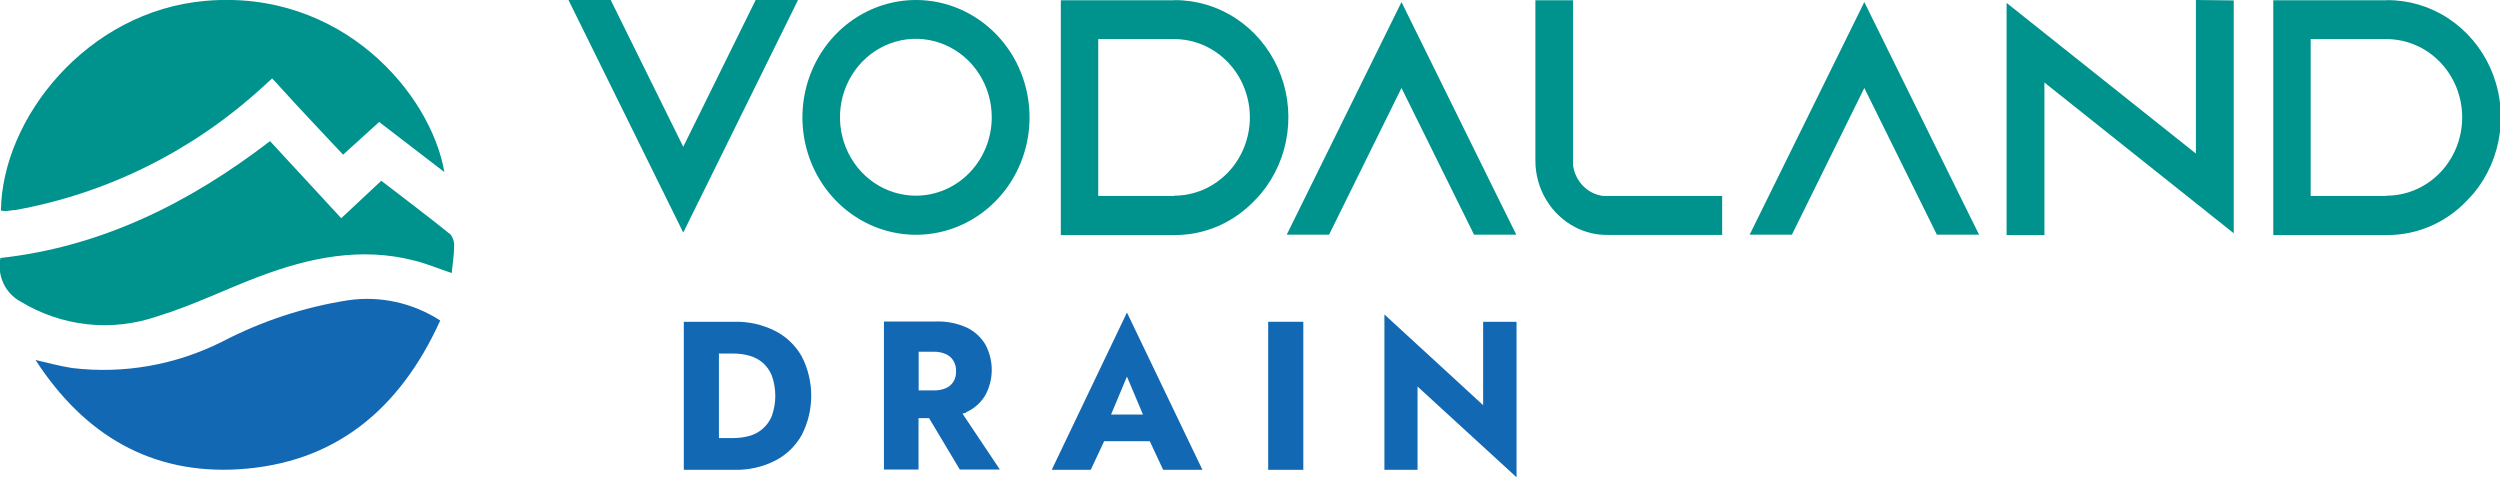 <svg width="110" height="21" viewBox="0 0 110 21" fill="none" xmlns="http://www.w3.org/2000/svg">
<g clip-path="url(#clip0_10078_3357)">
<path d="M34.102 14.559C33.553 14.283 32.948 14.145 32.338 14.158H30.087V20.672H32.338C32.948 20.685 33.553 20.547 34.102 20.271C34.593 20.022 35.002 19.629 35.277 19.141C35.551 18.608 35.694 18.015 35.694 17.412C35.694 16.809 35.551 16.215 35.277 15.683C35.002 15.197 34.593 14.805 34.102 14.559ZM33.961 18.302C33.871 18.524 33.729 18.721 33.549 18.873C33.378 19.021 33.177 19.127 32.961 19.183C32.735 19.244 32.502 19.275 32.267 19.274H31.633V15.556H32.267C32.502 15.555 32.735 15.586 32.961 15.647C33.176 15.704 33.376 15.807 33.549 15.951C33.73 16.106 33.871 16.304 33.961 16.528C34.164 17.101 34.164 17.729 33.961 18.302Z" fill="#1268B3"/>
<path d="M42.537 18.126C42.879 17.969 43.166 17.708 43.36 17.378C43.542 17.04 43.637 16.659 43.637 16.272C43.637 15.886 43.542 15.505 43.36 15.166C43.164 14.836 42.878 14.574 42.537 14.413C42.113 14.222 41.654 14.131 41.191 14.146H38.893V20.66H40.415V18.399H40.88L42.232 20.66H43.995L42.349 18.199C42.426 18.186 42.496 18.168 42.537 18.126ZM41.95 16.795C41.869 16.924 41.752 17.024 41.614 17.081C41.447 17.15 41.266 17.183 41.085 17.178H40.421V15.476H41.085C41.267 15.472 41.447 15.508 41.614 15.58C41.753 15.639 41.87 15.741 41.95 15.871C42.033 16.009 42.074 16.171 42.067 16.333C42.074 16.5 42.031 16.666 41.944 16.807L41.95 16.795Z" fill="#1268B3"/>
<path d="M46.276 20.672H47.993L48.581 19.414H50.591L51.179 20.672H52.907L49.586 13.751L46.276 20.672ZM48.886 18.241L49.586 16.57L50.291 18.241H48.886Z" fill="#1268B3"/>
<path d="M57.346 14.158H55.8V20.672H57.346V14.158Z" fill="#1268B3"/>
<path d="M65.258 14.158V17.828L60.914 13.836V20.672H62.372V17.008L66.728 21V14.158H65.258Z" fill="#1268B3"/>
<path d="M0.041 9.267C0.088 5.214 3.821 0.486 9.053 0.037C15.037 -0.48 18.958 4.12 19.552 7.571L16.683 5.366L15.096 6.806C14.167 5.809 13.244 4.849 12.357 3.865C12.21 3.695 11.975 3.451 11.975 3.451L11.546 3.84C8.474 6.647 4.709 8.517 0.67 9.242C0.535 9.242 0.4 9.279 0.259 9.285C0.186 9.285 0.113 9.279 0.041 9.267Z" fill="#00928D"/>
<path d="M19.37 14.103C17.571 18.065 14.697 20.386 10.511 20.647C6.672 20.884 3.709 19.153 1.564 15.841C2.099 15.963 2.634 16.108 3.174 16.193C5.437 16.465 7.728 16.062 9.776 15.033C11.521 14.125 13.394 13.51 15.325 13.21C16.733 13.008 18.165 13.324 19.37 14.103Z" fill="#1268B3"/>
<path d="M0.018 11.351C4.438 10.864 8.301 8.956 11.881 6.21L15.014 9.601L16.777 7.954C17.8 8.744 18.823 9.509 19.817 10.312C19.936 10.459 19.995 10.649 19.981 10.84C19.981 11.217 19.917 11.594 19.875 12.013C19.288 11.819 18.776 11.6 18.235 11.466C15.884 10.858 13.621 11.332 11.41 12.165C9.911 12.73 8.471 13.447 6.931 13.915C5.939 14.259 4.887 14.38 3.847 14.268C2.806 14.155 1.801 13.813 0.899 13.265C0.571 13.088 0.307 12.806 0.148 12.461C-0.012 12.115 -0.057 11.725 0.018 11.351Z" fill="#00928D"/>
<path d="M33.249 0L30.063 6.459L26.871 0H25.013L25.883 1.762L30.063 10.233L35.113 0H33.249Z" fill="#00928D"/>
<path d="M40.303 0C39.315 7.07119e-07 38.349 0.303 37.527 0.871C36.705 1.439 36.065 2.246 35.687 3.19C35.309 4.134 35.21 5.173 35.403 6.175C35.596 7.177 36.073 8.097 36.772 8.819C37.472 9.541 38.363 10.033 39.332 10.231C40.302 10.43 41.307 10.327 42.22 9.935C43.133 9.543 43.913 8.88 44.461 8.03C45.009 7.18 45.301 6.181 45.3 5.159C45.299 3.79 44.772 2.478 43.835 1.511C42.898 0.543 41.628 -9.47246e-07 40.303 0ZM40.303 8.61C39.643 8.611 38.997 8.41 38.447 8.032C37.897 7.653 37.468 7.114 37.215 6.484C36.961 5.853 36.894 5.159 37.022 4.489C37.15 3.819 37.468 3.204 37.934 2.72C38.401 2.237 38.996 1.908 39.644 1.774C40.292 1.641 40.964 1.709 41.574 1.97C42.185 2.231 42.706 2.673 43.074 3.241C43.441 3.808 43.637 4.476 43.637 5.159C43.637 6.073 43.286 6.95 42.661 7.597C42.036 8.244 41.188 8.609 40.303 8.61Z" fill="#00928D"/>
<path d="M51.661 0.012H46.676V10.342H51.673C52.329 10.346 52.98 10.214 53.586 9.953C54.191 9.692 54.74 9.307 55.2 8.823C55.306 8.713 55.406 8.61 55.488 8.513C56.11 7.763 56.51 6.844 56.642 5.866C56.773 4.887 56.629 3.891 56.228 2.994C55.826 2.098 55.184 1.34 54.378 0.81C53.571 0.28 52.634 0.001 51.679 0.006L51.661 0.012ZM51.661 8.622H48.322V1.719H51.661C52.545 1.719 53.393 2.082 54.018 2.729C54.643 3.375 54.994 4.251 54.994 5.165C54.994 6.079 54.643 6.955 54.018 7.601C53.393 8.247 52.545 8.61 51.661 8.61V8.622Z" fill="#00928D"/>
<path d="M58.48 10.324L61.666 3.871L64.858 10.324H66.716L65.846 8.568L61.666 0.091L56.617 10.324H58.48Z" fill="#00928D"/>
<path d="M69.214 7.267V0.012H67.557V7.079C67.559 7.687 67.725 8.283 68.037 8.799C68.348 9.316 68.793 9.732 69.32 10.002C69.751 10.224 70.226 10.339 70.708 10.336H75.775V8.622H70.537C70.203 8.58 69.891 8.424 69.652 8.178C69.413 7.933 69.259 7.613 69.214 7.267Z" fill="#00928D"/>
<path d="M78.844 10.324L82.03 3.871L85.222 10.324H87.079L86.209 8.568L82.03 0.091L76.986 10.324H78.844Z" fill="#00928D"/>
<path d="M88.29 10.342H89.954V3.628L90.072 3.725L98.284 10.263V0.018L96.62 0V6.757L96.497 6.66L88.29 0.128V10.342Z" fill="#00928D"/>
<path d="M105.003 0.012H100.024V10.342H105.021C105.677 10.346 106.328 10.214 106.934 9.953C107.54 9.692 108.089 9.307 108.548 8.823L108.836 8.513C109.458 7.763 109.859 6.843 109.99 5.864C110.121 4.885 109.977 3.888 109.575 2.991C109.172 2.095 108.529 1.337 107.722 0.807C106.915 0.278 105.977 -0 105.021 0.006L105.003 0.012ZM105.003 8.622H101.67V1.72H105.003C105.887 1.72 106.735 2.082 107.36 2.729C107.985 3.375 108.336 4.251 108.336 5.165C108.336 6.079 107.985 6.955 107.36 7.601C106.735 8.247 105.887 8.61 105.003 8.61V8.622Z" fill="#00928D"/>
</g>
<defs>
<clipPath id="clip0_10078_3357">
<rect width="110" height="21" fill="white"/>
</clipPath>
</defs>
</svg>
